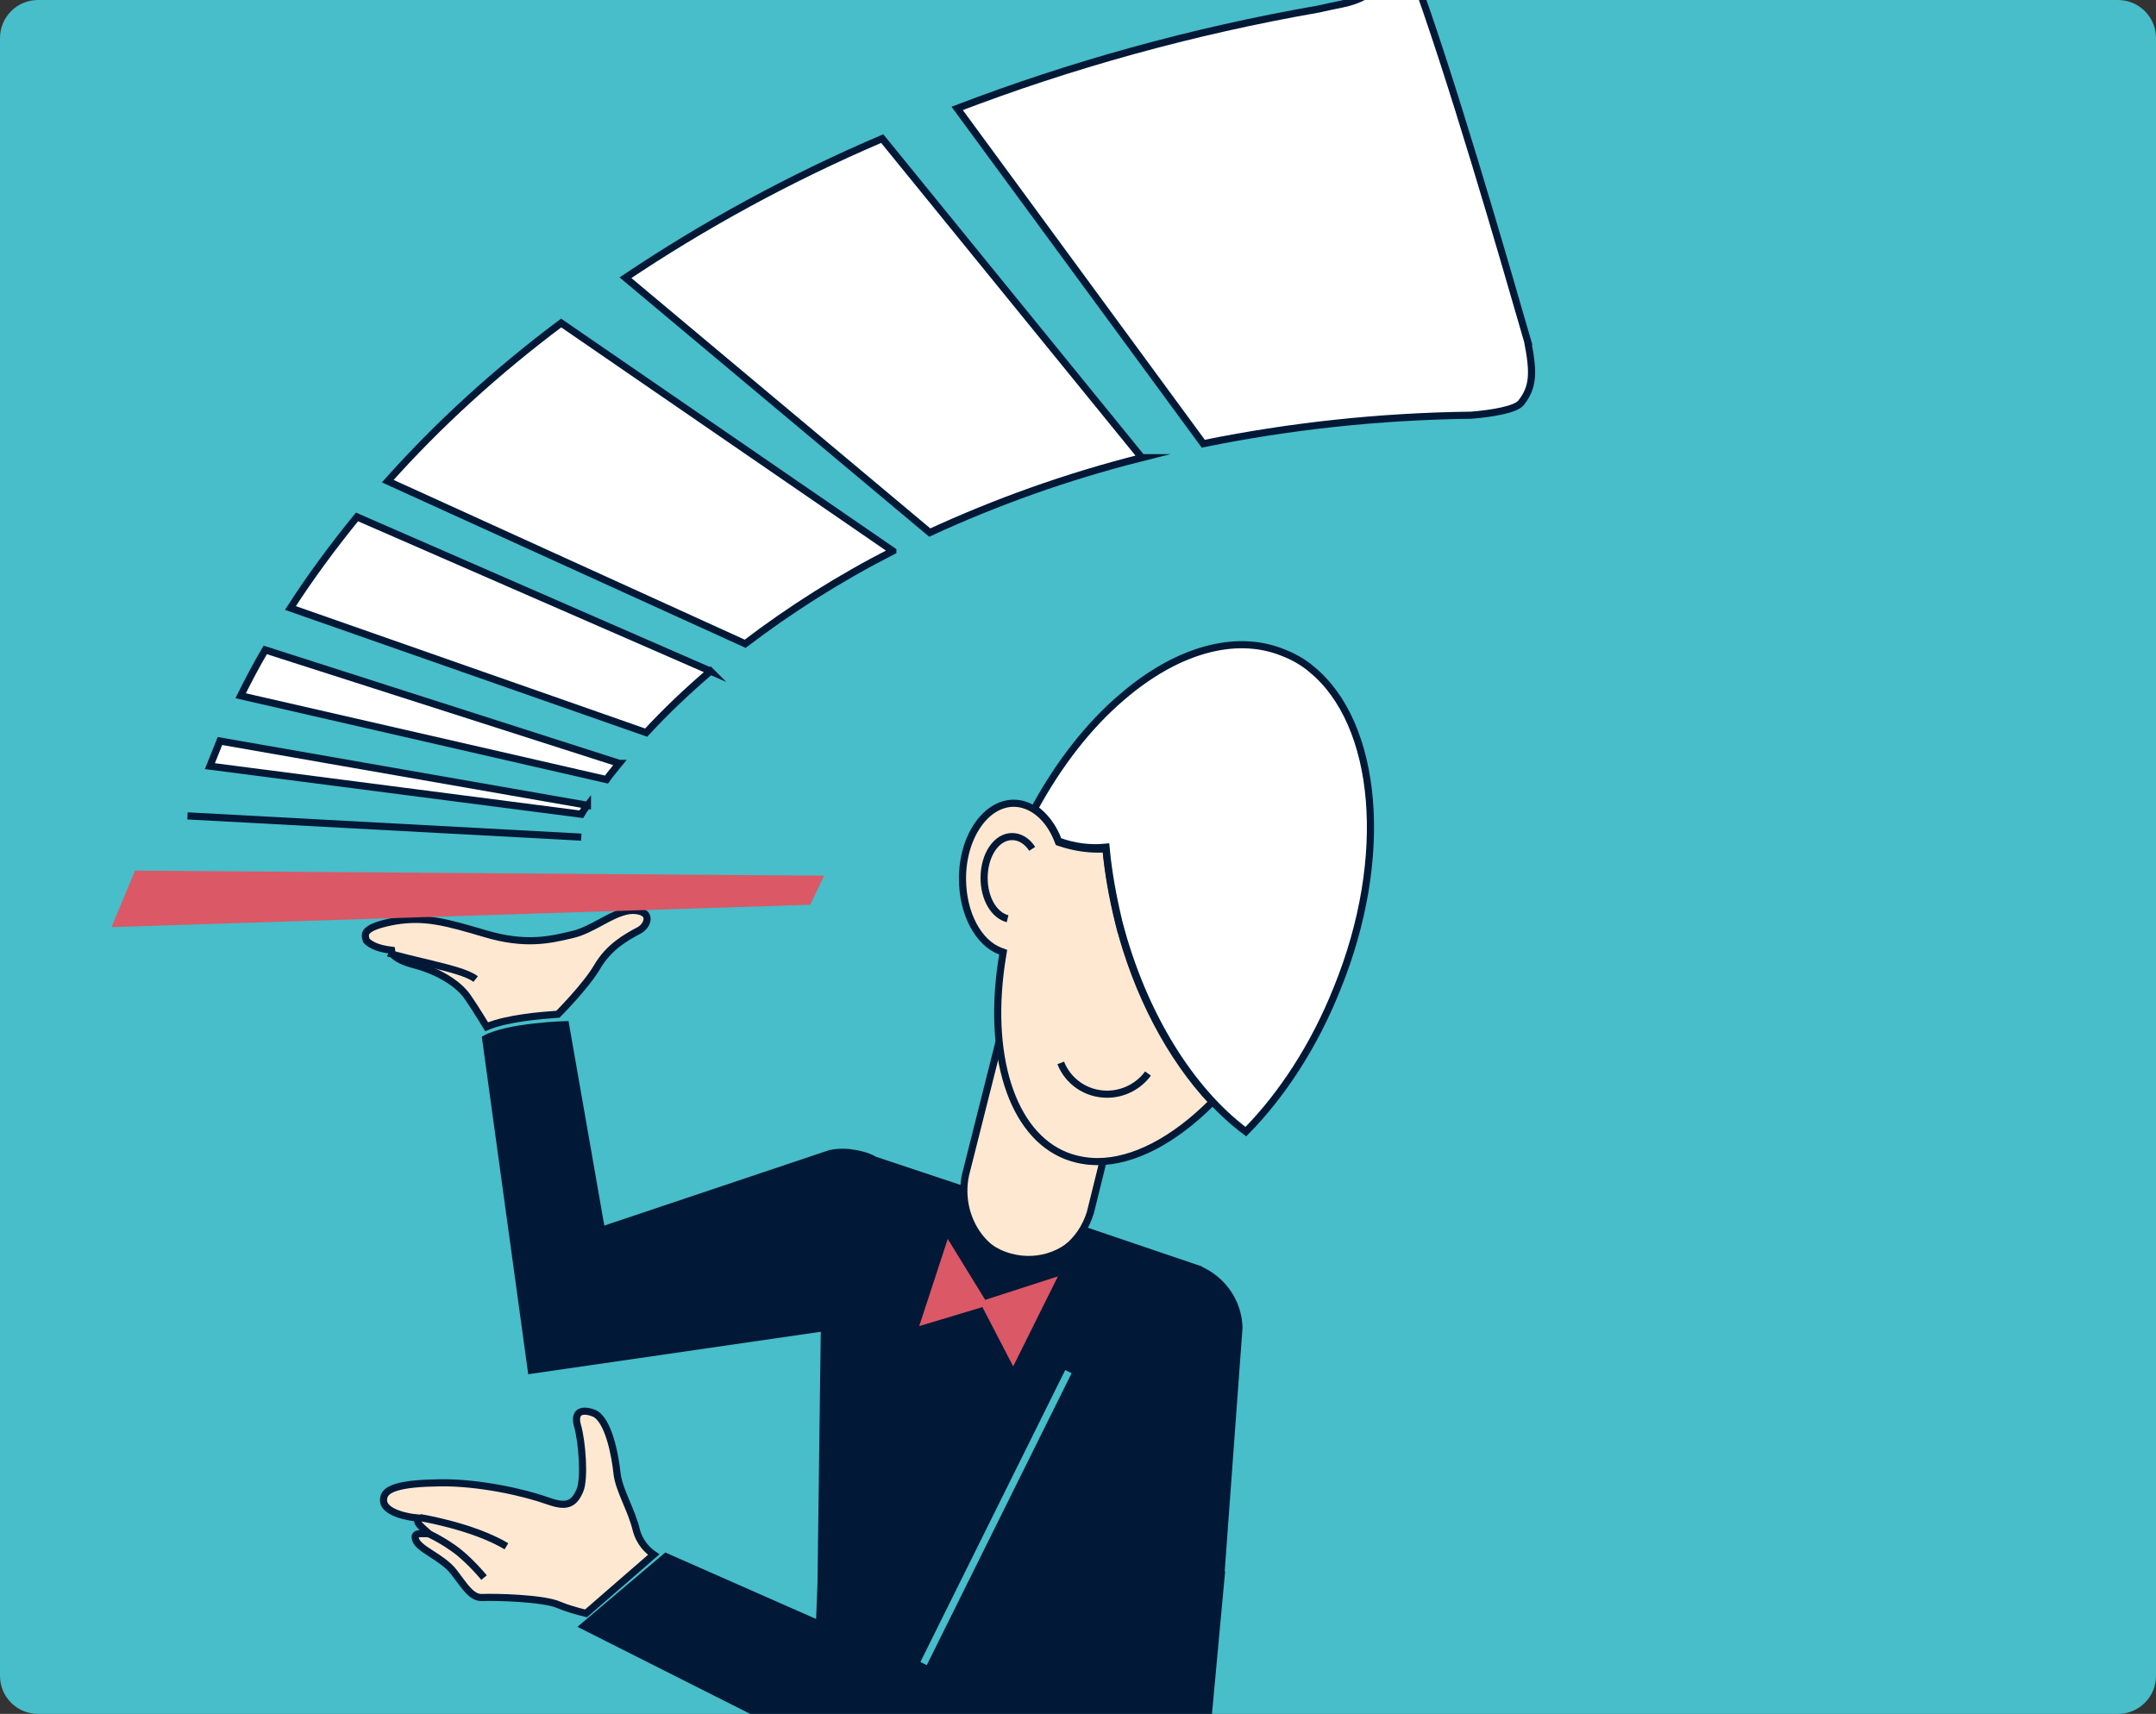 <?xml version="1.0" encoding="UTF-8"?>
<svg xmlns="http://www.w3.org/2000/svg" xmlns:xlink="http://www.w3.org/1999/xlink" xmlns:serif="http://www.serif.com/" viewBox="0 0 454 361" version="1.1" xml:space="preserve" style="fill-rule:evenodd;">
    <rect x="0" y="0" width="454" height="361" fill="#333333" stroke="none"/>
    <path d="M454,8c0,-4.415 -3.585,-8 -8,-8l-438,0c-4.415,0 -8,3.585 -8,8l0,345c0,4.415 3.585,8 8,8l438,0c4.415,0 8,-3.585 8,-8l0,-345Z" style="fill:#47bec9;"></path>
    <path d="M120.59,196.83c2.013,-0.465 4.027,-1.551 5.914,-2.569c0.38,-0.205 0.756,-0.408 1.125,-0.602c2.284,-1.2 4.331,-2.083 6.255,-1.875c0.988,0.107 1.579,0.39 1.914,0.692c0.321,0.29 0.459,0.642 0.464,1.029c0.011,0.833 -0.614,1.867 -1.599,2.408c-0.135,0.075 -0.275,0.151 -0.421,0.231c-2.365,1.288 -6.02,3.279 -8.463,7.464c-1.196,2.049 -3.272,4.561 -5.08,6.588c-0.898,1.008 -1.72,1.884 -2.318,2.508c-0.298,0.312 -0.54,0.561 -0.708,0.732c-0.079,0.081 -0.141,0.144 -0.185,0.188c-1.786,0.122 -4.461,0.329 -7.217,0.729c-2.737,0.396 -5.621,0.991 -7.801,1.911l-0.01,-0.017c-0.071,-0.118 -0.175,-0.289 -0.304,-0.501c-0.259,-0.425 -0.621,-1.015 -1.035,-1.68c-0.825,-1.326 -1.865,-2.959 -2.702,-4.154c-1.781,-2.542 -5.728,-5.208 -11.017,-6.649l-0.016,-0.004c-2.518,-0.63 -3.747,-1.381 -4.334,-1.906c-0.291,-0.261 -0.425,-0.466 -0.483,-0.578c-0.025,-0.048 -0.038,-0.08 -0.043,-0.096l-0.067,-0.535l-0.57,-0.079c-2.025,-0.281 -3.243,-0.836 -3.935,-1.284c-0.347,-0.225 -0.566,-0.426 -0.692,-0.558c-0.049,-0.052 -0.085,-0.094 -0.108,-0.123c-0.187,-0.518 -0.245,-0.916 -0.202,-1.233c0.041,-0.309 0.185,-0.61 0.544,-0.924c0.377,-0.33 0.986,-0.67 1.937,-1.002c0.944,-0.329 2.181,-0.637 3.777,-0.927c6.283,-1.026 10.719,0.212 19.094,2.687c8.381,2.478 13.563,1.249 18.013,0.194c0.092,-0.022 0.183,-0.043 0.273,-0.065Zm-0.002,0.001l-0.169,-0.731" style="fill:#ffe8d1;fill-rule:nonzero;stroke:#011936;stroke-width:1.5px;"></path>
    <path d="M81.831,200.753c-0,-0 0.545,0.291 9.026,2.292c3.769,0.942 7.656,1.883 9.304,3.178" style="fill:none;fill-rule:nonzero;stroke:#011936;stroke-width:1.5px;stroke-miterlimit:10;"></path>
    <path d="M133.944,322.112c0.706,2.824 2.447,4.458 3.708,5.333l-14.253,12.382c-1.91,-0.464 -4.133,-1.114 -5.625,-1.752c-0.891,-0.395 -2.195,-0.685 -3.631,-0.905c-1.456,-0.224 -3.113,-0.383 -4.744,-0.495c-3.259,-0.222 -6.468,-0.252 -7.858,-0.192c-1.05,0.046 -1.916,-0.436 -2.86,-1.407c-0.682,-0.701 -1.332,-1.576 -2.078,-2.581c-0.322,-0.434 -0.662,-0.892 -1.031,-1.37c-1.209,-1.571 -3.031,-2.75 -4.581,-3.752c-0.082,-0.053 -0.163,-0.105 -0.243,-0.157c-0.823,-0.534 -1.552,-1.016 -2.126,-1.503c-0.58,-0.491 -0.923,-0.923 -1.063,-1.323c-0.171,-0.488 -0.143,-0.756 -0.102,-0.887c0.039,-0.121 0.115,-0.209 0.239,-0.284c0.135,-0.082 0.305,-0.133 0.462,-0.16c0.074,-0.013 0.137,-0.02 0.179,-0.023c0.021,-0.002 0.036,-0.002 0.044,-0.002l0.005,-0.001l-0.002,-0l1.939,-0l-1.437,-1.305c-0.585,-0.532 -0.804,-0.914 -0.885,-1.112c-0.031,-0.076 -0.043,-0.127 -0.047,-0.152l0.122,-0.734l-0.8,-0.077l-0.003,-0l-0.013,-0.001c-0.011,-0.001 -0.03,-0.003 -0.055,-0.006c-0.05,-0.006 -0.124,-0.015 -0.22,-0.027c-0.192,-0.026 -0.469,-0.067 -0.801,-0.128c-0.668,-0.122 -1.544,-0.323 -2.405,-0.635c-0.869,-0.315 -1.669,-0.726 -2.227,-1.241c-0.54,-0.5 -0.826,-1.066 -0.784,-1.76l0.001,-0.018c0.023,-0.608 0.233,-1.081 0.637,-1.481c0.424,-0.419 1.096,-0.791 2.088,-1.096c1.993,-0.613 5.018,-0.879 9.139,-0.938c8.138,-0.116 17.589,1.981 22.824,3.841c1.834,0.65 3.208,0.89 4.302,0.5c1.136,-0.406 1.747,-1.409 2.28,-2.533c0.329,-0.695 0.497,-1.728 0.577,-2.843c0.082,-1.143 0.077,-2.469 0.01,-3.813c-0.134,-2.675 -0.521,-5.508 -1.016,-7.18c-0.434,-1.461 -0.139,-2.315 0.32,-2.697c0.479,-0.399 1.489,-0.592 3.158,0.076c0.668,0.267 1.311,0.898 1.908,1.871c0.59,0.962 1.087,2.182 1.497,3.497c0.819,2.627 1.254,5.516 1.428,7.196c0.189,1.835 0.974,3.79 1.791,5.744c0.069,0.166 0.139,0.332 0.209,0.498c0.769,1.832 1.551,3.697 2.021,5.629l0.002,0.004Z" style="fill:#ffe8d1;fill-rule:nonzero;stroke:#011936;stroke-width:1.5px;"></path>
    <path d="M88.477,319.661c-0,-0 11.095,1.799 18.162,6.036" style="fill:none;fill-rule:nonzero;stroke:#011936;stroke-width:1.5px;stroke-miterlimit:10;"></path>
    <path d="M89.217,322.616c-0,-0 2.7,0.962 6.351,3.552c3.181,2.237 6.361,6.121 6.361,6.121" style="fill:none;fill-rule:nonzero;stroke:#011936;stroke-width:1.5px;stroke-miterlimit:10;"></path>
    <path d="M212.99,265.192l-0.011,-0.004l-0.012,-0.003c-6.97,-2.052 -11.295,-9.903 -9.655,-17.701l7.186,-28.533c1.553,12.149 6.477,20.811 13.968,24.254l0.011,0.005c2.086,0.917 4.437,1.37 6.776,1.37l1.024,-0l-2.672,10.814c-1.902,6.246 -7.182,10.341 -13.018,10.341c-1.258,-0 -2.366,-0.137 -3.597,-0.543Z" style="fill:#ffe8d1;fill-rule:nonzero;stroke:#011936;stroke-width:1.5px;"></path>
    <path d="M157.985,361l-36.387,-18.342l18.492,-15.655l31.761,14.003l0.289,-7.316l0.694,-53.182l-61.601,8.946l-9.776,-71.096c5.065,-3.06 18.257,-3.296 18.257,-3.296l7.538,43.082l47.349,-15.891c0,-0 1.884,-0.471 4.24,-0.235c1.884,0.235 4.122,0.706 5.654,1.648l18.374,6.12c-0.471,6.357 3.533,12.478 10.011,14.243c6.007,1.648 12.014,-0.824 15.195,-5.768l24.97,8.475l0.117,0.118c4.83,2.237 8.245,6.945 8.481,12.595l0,0.235l-3.752,51.274l0.093,0.007l-2.772,30.035l-97.227,-0Z" style="fill:#011936;fill-rule:nonzero;"></path>
    <path d="M235.593,194.401c3.772,14.845 10.832,28.313 19.694,37.713c-8.124,8.177 -16.71,12.555 -24.15,12.555c-2.378,-0 -4.641,-0.452 -6.676,-1.243c-5.672,-2.246 -9.879,-7.525 -12.235,-14.934c-2.355,-7.408 -2.831,-16.877 -1.079,-27.325l0.102,-0.611l-0.58,-0.216c-4.644,-1.727 -7.992,-7.923 -7.992,-15.305c0,-4.457 1.259,-8.452 3.251,-11.313c1.995,-2.864 4.675,-4.534 7.542,-4.534c3.708,-0 7.378,2.877 9.312,7.878l0.127,0.329l0.335,0.112c2.54,0.846 5.212,1.333 7.893,1.333l0.034,-0c0.485,-0 1.117,-0 1.704,-0.083c0.479,5.181 1.424,10.472 2.717,15.641l0.001,0.003Z" style="fill:#ffe8d1;fill-rule:nonzero;stroke:#011936;stroke-width:1.5px;"></path>
    <path d="M217.356,178.797c-1.06,-1.648 -2.591,-2.59 -4.24,-2.59c-3.298,-0 -5.889,3.885 -5.889,8.711c0,4.355 2.12,7.886 4.946,8.592" style="fill:none;fill-rule:nonzero;stroke:#011936;stroke-width:1.5px;stroke-miterlimit:10;"></path>
    <path d="M276.247,141.013c-1.767,-1.531 -3.887,-2.708 -6.007,-3.532c-10.365,-4.237 -22.85,-0.235 -33.922,9.299c-6.949,5.886 -13.309,14.008 -18.492,23.542c2.12,1.412 4.005,3.884 5.065,6.827c3.18,1.177 6.596,1.648 10.011,1.295c0.472,5.179 1.414,10.358 2.71,15.773c5.064,19.539 15.194,35.548 26.736,44.14c7.539,-7.651 14.37,-18.009 19.199,-30.133c11.307,-27.779 8.598,-55.794 -5.3,-67.211Z" style="fill:#fff;fill-rule:nonzero;stroke:#011936;stroke-width:1.5px;stroke-linecap:round;stroke-miterlimit:10;"></path>
    <path d="M241.737,226.116c-1.884,2.589 -5.064,4.355 -8.598,4.355c-4.476,-0 -8.245,-2.707 -9.776,-6.592" style="fill:none;fill-rule:nonzero;stroke:#011936;stroke-width:1.5px;stroke-miterlimit:10;"></path>
    <path d="M194.483,350.4l30.5,-61.5" style="fill:none;fill-rule:nonzero;stroke:#47bec9;stroke-width:1.5px;stroke-miterlimit:10;"></path>
    <path d="M193.563,279.32l6.007,-18.363l7.891,12.83l15.312,-4.943l-9.423,18.951l-6.478,-12.477l-13.309,4.002Z" style="fill:#db5867;fill-rule:nonzero;"></path>
    <path d="M170.596,190.567l-147.112,4.709l4.947,-11.889l145.109,1.06l-2.944,6.12Z" style="fill:#db5867;fill-rule:nonzero;"></path>
    <path d="M39.484,171.852l82.919,4.473" style="fill:none;fill-rule:nonzero;stroke:#011936;stroke-width:1.5px;stroke-miterlimit:10;"></path>
    <path d="M123.699,169.615c-0.471,0.589 -0.942,1.295 -1.295,1.884l-78.209,-10.123c0.707,-1.766 1.414,-3.532 2.12,-5.297l77.384,13.536Z" style="fill:#fff;fill-rule:nonzero;stroke:#011936;stroke-width:1.5px;stroke-linecap:round;stroke-miterlimit:10;"></path>
    <path d="M130.413,160.787c-0.942,1.178 -1.884,2.237 -2.709,3.414l-77.03,-17.656c1.649,-3.296 3.297,-6.474 5.182,-9.652l74.557,23.894Z" style="fill:#fff;fill-rule:nonzero;stroke:#011936;stroke-width:1.5px;stroke-linecap:round;stroke-miterlimit:10;"></path>
    <path d="M149.611,141.365c-4.829,4.12 -9.423,8.475 -13.545,12.948l-74.911,-26.249c4.241,-6.591 8.952,-12.947 14.017,-19.186l74.439,32.487Z" style="fill:#fff;fill-rule:nonzero;stroke:#011936;stroke-width:1.5px;stroke-linecap:round;stroke-miterlimit:10;"></path>
    <path d="M188.01,116.058c-11.307,5.768 -21.672,12.36 -31.095,19.54l-75.263,-34.253c10.6,-11.889 22.85,-23.071 36.513,-33.312l69.845,48.025Z" style="fill:#fff;fill-rule:nonzero;stroke:#011936;stroke-width:1.5px;stroke-linecap:round;stroke-miterlimit:10;"></path>
    <path d="M240.425,96.401c-15.901,4.002 -30.86,9.417 -44.64,15.773l-64.075,-53.675c16.49,-11.065 34.511,-20.952 54.063,-29.31l54.652,67.212Z" style="fill:#fff;fill-rule:nonzero;stroke:#011936;stroke-width:1.5px;stroke-linecap:round;stroke-miterlimit:10;"></path>
    <path d="M321.697,71.918c-5.301,-18.363 -16.372,-56.618 -24.264,-77.923c-1.178,-3.178 -5.3,-12.595 -5.3,-12.595c0,-0 6.007,16.244 -9.423,19.422c-1.767,0.353 -3.416,0.706 -4.947,1.059c-26.972,4.709 -52.531,11.889 -76.206,20.952l51.825,70.625c17.903,-3.649 36.866,-5.767 56.418,-6.003c4.358,-0.353 9.305,-1.177 10.483,-2.589c2.591,-3.296 2.709,-6.239 1.414,-12.948Z" style="fill:#fff;fill-rule:nonzero;stroke:#011936;stroke-width:1.5px;stroke-linecap:round;stroke-miterlimit:10;"></path>
</svg>
